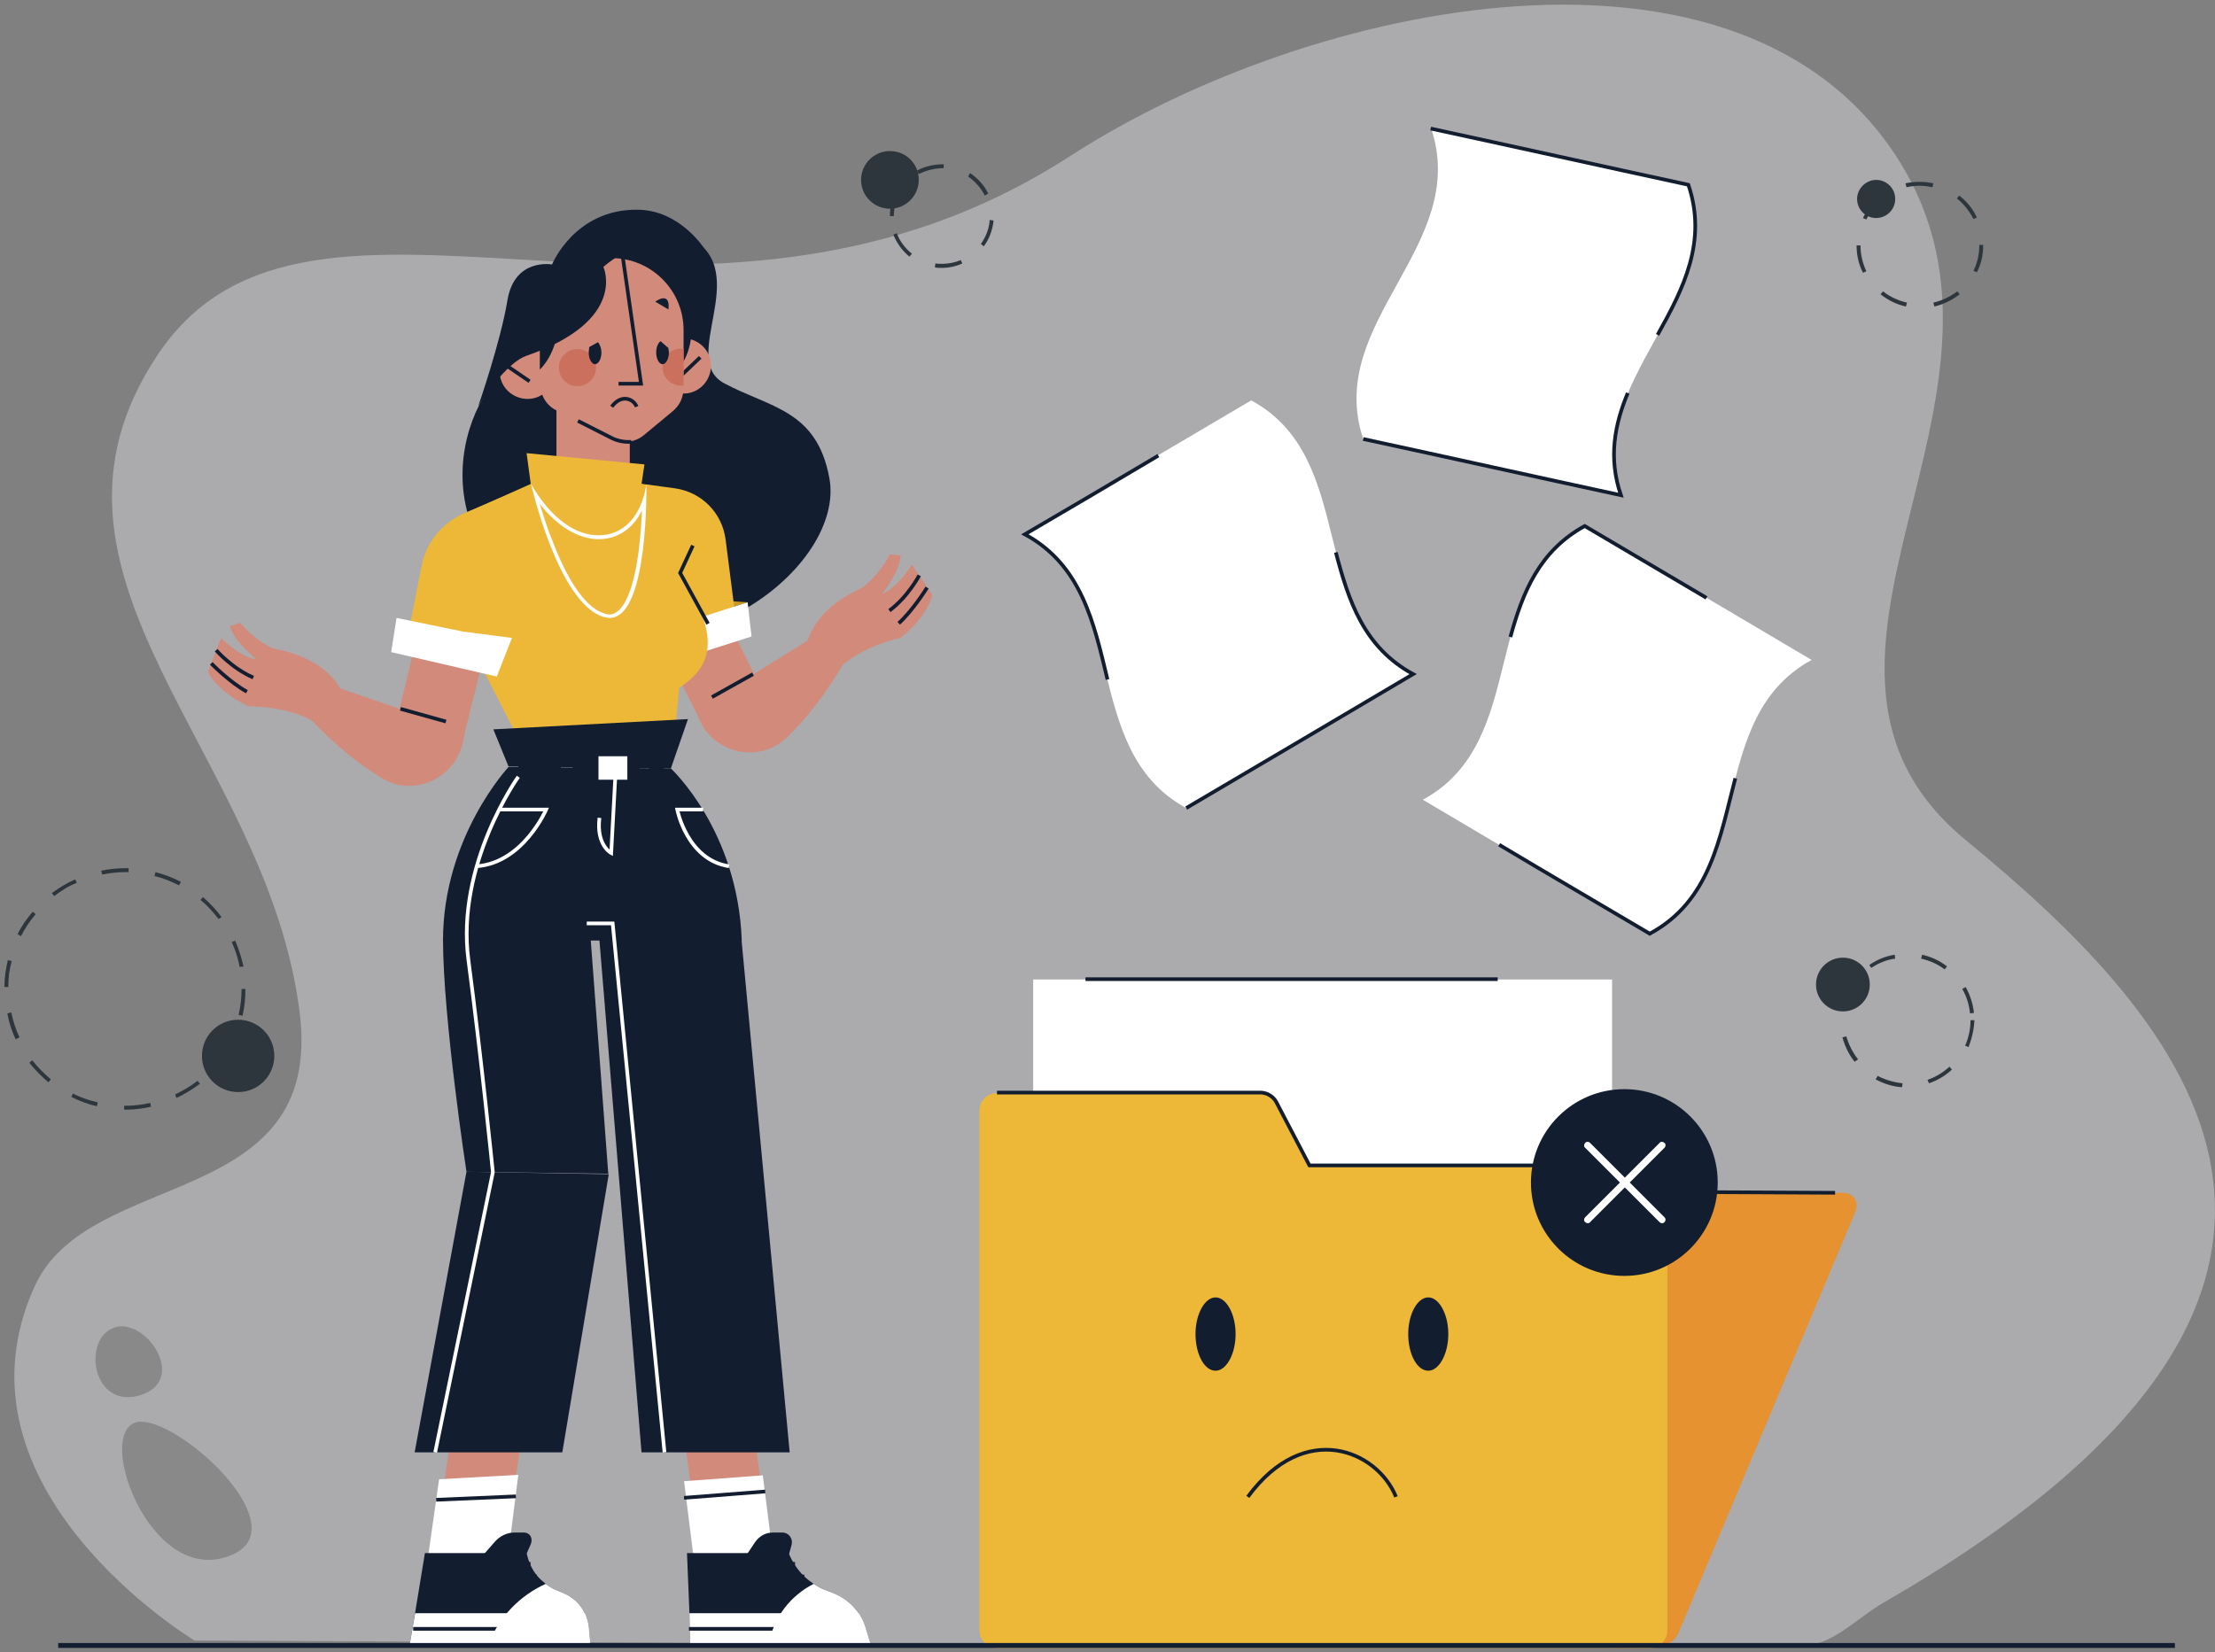 <svg width="453" height="338" viewBox="0 0 453 338" fill="none" xmlns="http://www.w3.org/2000/svg">
<rect x="0" y="0" width="453" height="338" fill="#808080" stroke="none"/>
<g clip-path="url(#clip0_3942_1316)">
<g opacity="0.4">
<path d="M39.8 335.6C39.8 335.6 -11.8 304.6 7.1 263.1C18.2 238.7 66.3 247.8 61.3 207.2C54.7 153.9 1.8 118.1 32.3 72.5C63.7 25.6 142.2 81.5 218.9 31.9C268.4 -0.1 356.5 -18.1 388.4 32.9C418.9 81.6 357.9 135.7 402.2 172C446.5 208.4 497.2 263.2 385.3 327.8C379.7 331 374.8 336.6 368.8 336.6C275.6 336.6 189.6 336.3 189.6 336.3" fill="#EBEBF3"/>
<path d="M29.8 290.9C18.2 289 29.1 323.1 45.6 318.7C62.1 314.3 39.5 292.4 29.8 290.9Z" fill="#969696"/>
<path d="M23.3 271.6C16.7 274 18.9 288.4 28.7 285.4C38.6 282.3 29.8 269.3 23.3 271.6Z" fill="#969696"/>
<path d="M368.7 336.6C264.8 336.3 189.5 336.3 189.5 336.3L368.7 336.6Z" fill="#969696"/>
</g>
<path d="M389.8 62.7C387.9 62.3 386.1 61.4 384.6 60.2L385.1 59.6C386.5 60.7 388.2 61.5 390 61.9L389.8 62.7ZM395.6 62.7L395.4 61.9C397.2 61.5 398.8 60.7 400.3 59.6L400.8 60.2C399.2 61.4 397.4 62.3 395.6 62.7ZM381 55.8C380.1 54 379.7 52.2 379.7 50.2H380.5C380.5 52 380.9 53.8 381.7 55.5L381 55.8ZM404.3 55.7L403.6 55.4C404.4 53.8 404.8 52 404.8 50.1H405.4H405.6C405.6 52.1 405.2 54 404.3 55.7ZM381.7 44.9L381 44.6C381.8 42.9 383.1 41.3 384.6 40.1L385.1 40.7C383.7 41.8 382.5 43.2 381.7 44.9ZM403.6 44.8C402.8 43.2 401.6 41.7 400.2 40.6L400.7 40C402.2 41.2 403.5 42.7 404.3 44.5L403.6 44.8ZM389.9 38.3L389.7 37.5C390.6 37.3 391.6 37.2 392.6 37.2C393.6 37.2 394.5 37.3 395.4 37.5L395.2 38.3C394.3 38.1 393.4 38 392.5 38C391.8 38 390.8 38.1 389.9 38.3Z" fill="#2E363D"/>
<path d="M25.6 227H25.4V226.2H25.6C27.3 226.2 29.1 226 30.7 225.6L30.9 226.4C29.1 226.8 27.3 227 25.6 227ZM19.8 226.3C18 225.9 16.2 225.2 14.6 224.4L14.9 223.7C16.5 224.5 18.2 225.1 20 225.5L19.8 226.3ZM36.1 224.6L35.8 223.9C37.4 223.1 39 222.2 40.4 221.1L40.9 221.7C39.4 222.8 37.8 223.8 36.1 224.6ZM9.9 221.4C8.5 220.2 7.2 218.9 6 217.4L6.6 216.9C7.7 218.3 9 219.6 10.4 220.8L9.9 221.4ZM44.8 217.8L44.2 217.3C45.3 215.9 46.3 214.4 47.1 212.8L47.8 213.1C47 214.7 46 216.3 44.8 217.8ZM3.2 212.6C2.4 210.9 1.8 209.1 1.5 207.3L2.3 207.1C2.7 208.9 3.2 210.6 4 212.2L3.2 212.6ZM49.6 207.8L48.8 207.6C49.2 205.9 49.4 204.1 49.4 202.3H50.2C50.2 204.2 50 206 49.6 207.8ZM1.7 201.9H0.9C0.9 200 1.2 198.2 1.6 196.4L2.4 196.6C1.9 198.3 1.7 200 1.7 201.9ZM49 197.8C48.7 196 48.1 194.3 47.4 192.7L48.1 192.4C48.8 194.1 49.4 195.9 49.8 197.7L49 197.8ZM4.3 191.5L3.6 191.1C4.4 189.4 5.5 187.9 6.7 186.5L7.3 187C6.1 188.4 5.1 189.9 4.3 191.5ZM44.7 188C43.6 186.6 42.4 185.2 41 184.1L41.5 183.5C42.9 184.7 44.2 186.1 45.3 187.6L44.7 188ZM11.1 183.3L10.6 182.7C12.1 181.6 13.7 180.6 15.4 179.9L15.7 180.6C14.1 181.2 12.5 182.2 11.1 183.3ZM36.6 181.1C35 180.3 33.3 179.6 31.6 179.2L31.8 178.4C33.6 178.9 35.3 179.5 37 180.4L36.6 181.1ZM20.9 178.9L20.7 178.1C22.3 177.8 23.9 177.6 25.6 177.6C25.8 177.6 26.1 177.6 26.3 177.6V178.4C26.1 178.4 25.8 178.4 25.6 178.4C24 178.4 22.4 178.6 20.9 178.9Z" fill="#2E363D"/>
<path d="M48.7 223.4C52.787 223.4 56.1 220.087 56.1 216C56.1 211.913 52.787 208.6 48.7 208.6C44.613 208.6 41.3 211.913 41.3 216C41.3 220.087 44.613 223.4 48.7 223.4Z" fill="#2E363D"/>
<path d="M376.9 206.9C379.938 206.9 382.4 204.437 382.4 201.4C382.4 198.362 379.938 195.9 376.9 195.9C373.862 195.9 371.4 198.362 371.4 201.4C371.4 204.437 373.862 206.9 376.9 206.9Z" fill="#2E363D"/>
<path d="M387.6 40.7C387.6 42.9 385.8 44.6 383.7 44.6C381.5 44.6 379.8 42.8 379.8 40.7C379.8 38.6 381.6 36.8 383.7 36.8C385.8 36.8 387.6 38.5 387.6 40.7Z" fill="#2E363D"/>
<path d="M187.9 36.8C187.9 40 185.3 42.7 182 42.7C178.8 42.7 176.1 40.1 176.1 36.8C176.1 33.6 178.7 30.9 182 30.9C185.3 30.9 187.9 33.5 187.9 36.8Z" fill="#2E363D"/>
<path d="M192.6 54.8C192.1 54.8 191.7 54.8 191.2 54.7L191.3 53.9C193 54.1 194.8 53.9 196.5 53.2L196.8 53.9C195.5 54.5 194 54.8 192.6 54.8ZM186 52.5C184.5 51.3 183.4 49.7 182.7 48L183.4 47.7C184 49.3 185.1 50.8 186.5 51.9L186 52.5ZM201.2 50.4L200.6 49.9C201.6 48.5 202.3 46.8 202.4 45L203.2 45.1C203 47.1 202.3 48.9 201.2 50.4ZM182.8 44.2H182C182 42.3 182.5 40.4 183.5 38.8L184.2 39.2C183.3 40.7 182.8 42.4 182.8 44.2ZM201.4 40C200.6 38.4 199.4 37.1 198 36.1L198.4 35.4C200 36.5 201.3 37.9 202.1 39.6L201.4 40ZM187.9 35.6L187.5 34.9C189.2 34 191.1 33.6 193 33.6V34.4C191.3 34.4 189.5 34.8 187.9 35.6Z" fill="#2E363D"/>
<path d="M389 222.4C387.1 222.3 385.3 221.7 383.6 220.8L384 220.1C385.6 220.9 387.3 221.4 389.1 221.6L389 222.4ZM394.5 221.6L394.2 220.9C395.9 220.3 397.4 219.4 398.7 218.2L399.2 218.8C397.9 220 396.3 221 394.5 221.6ZM379.3 217.2C378.1 215.7 377.3 214 376.8 212.2L377.6 212C378.1 213.7 378.9 215.3 380 216.7L379.3 217.2ZM402.6 214.2L401.9 213.9C402.6 212.3 403 210.5 403 208.7H403.8C403.7 210.6 403.3 212.4 402.6 214.2ZM402.9 207.3C402.7 205.5 402.2 203.8 401.3 202.3L402 201.9C402.9 203.5 403.5 205.3 403.7 207.2L402.9 207.3ZM377.2 206.7L376.4 206.6C376.7 204.7 377.3 203 378.4 201.3L379.1 201.7C378.1 203.3 377.5 205 377.2 206.7ZM397.7 198.3C396.3 197.2 394.6 196.5 392.9 196.1L393.1 195.3C394.9 195.7 396.7 196.5 398.2 197.7L397.7 198.3ZM382.7 198L382.3 197.4C383.9 196.3 385.6 195.6 387.5 195.3L387.6 196.1C385.9 196.3 384.2 197 382.7 198Z" fill="#2E363D"/>
<path d="M291.3 228.9L295.2 243.6L376.8 244C379.1 244 380.3 245.8 379.4 248L343.2 334.2C342.5 335.8 340.3 337.1 338.3 337.1L204.5 336.5C202.5 336.5 201.1 335.2 201.4 333.5L214.9 250.6L216.1 243.2L218.2 230.5C218.6 228.2 220.8 226.3 223.2 226.3L288.1 226.6C289.7 226.6 291 227.5 291.3 228.9Z" fill="#E69230"/>
<path d="M223.2 226.3L288.1 226.6C289.7 226.6 291 227.5 291.3 228.9L295.2 243.6L375.3 244" stroke="#121D30" stroke-width="0.75" stroke-miterlimit="10"/>
<path d="M211.294 261.066H329.694V200.366H211.294V261.066Z" fill="white"/>
<path d="M222 200.3H306.3" stroke="#121D30" stroke-width="0.75" stroke-miterlimit="10"/>
<path d="M261 225.5L267.8 238.5H337.4C339.4 238.5 341 240.1 341 242.1V333.5C341 335.5 339.4 337.1 337.4 337.1H203.9C201.9 337.1 200.3 335.5 200.3 333.5V245.3V238.5V227.2C200.3 225.2 201.9 223.6 203.9 223.6H257.8C259.1 223.5 260.4 224.3 261 225.5Z" fill="#EDB837"/>
<path d="M203.9 223.5H257.8C259.1 223.5 260.4 224.3 261 225.4L267.8 238.4H337.4" stroke="#121D30" stroke-width="0.75" stroke-miterlimit="10"/>
<path d="M332.2 261C342.749 261 351.3 252.449 351.3 241.9C351.3 231.351 342.749 222.8 332.2 222.8C321.651 222.8 313.1 231.351 313.1 241.9C313.1 252.449 321.651 261 332.2 261Z" fill="#121D30"/>
<path d="M340.4 249L333.3 241.9L340.4 234.8C340.7 234.5 340.7 234 340.4 233.8C340.1 233.5 339.6 233.5 339.4 233.8L332.3 240.9L325.2 233.8C324.9 233.5 324.4 233.5 324.2 233.8C323.9 234.1 323.9 234.6 324.2 234.8L331.3 241.9L324.2 249C323.9 249.3 323.9 249.8 324.2 250C324.5 250.3 325 250.3 325.2 250L332.3 242.9L339.4 250C339.7 250.3 340.2 250.3 340.4 250C340.7 249.7 340.7 249.3 340.4 249Z" fill="white"/>
<path d="M255.2 306.2C266.9 290.3 281.7 296.8 285.5 306.2" stroke="#121D30" stroke-width="0.75" stroke-miterlimit="10"/>
<path d="M252.7 272.9C252.7 277 250.8 280.4 248.6 280.4C246.3 280.4 244.5 277 244.5 272.9C244.5 268.8 246.4 265.4 248.6 265.4C250.8 265.4 252.7 268.8 252.7 272.9Z" fill="#121D30"/>
<path d="M296.2 272.9C296.2 277 294.3 280.4 292.1 280.4C289.8 280.4 288 277 288 272.9C288 268.8 289.9 265.4 292.1 265.4C294.3 265.4 296.2 268.8 296.2 272.9Z" fill="#121D30"/>
<path d="M123.4 54.6C123.4 54.6 131.4 42.9 141.4 48.7C153.9 56 138.8 73.4 148.1 78.4C157.4 83.4 167 83.8 169.6 97.7C173.1 115.9 140.2 141.4 112.4 125.3C84.6 109.2 94.5 78.8 107.5 72.8C123.2 65.6 123.4 54.6 123.4 54.6Z" fill="#121D30"/>
<path d="M128.8 82V98C128.8 100.1 128 102 126.6 103.3C125.2 104.7 123.4 105.5 121.3 105.5C117.1 105.5 113.8 102.1 113.8 98V82H128.8Z" fill="#D28A7B"/>
<path d="M102.3 77.1C102.9 80.1 105.9 82.1 109 81.5C112 80.9 114 77.9 113.4 74.8C112.8 71.8 109.8 69.8 106.7 70.4C103.7 71.1 101.7 74 102.3 77.1Z" fill="#D28A7B"/>
<path d="M103.9 75L108.3 78" stroke="#121D30" stroke-width="0.75" stroke-miterlimit="10"/>
<path d="M134.2 76C134.8 79 137.8 81 140.9 80.4C143.9 79.8 145.9 76.8 145.3 73.7C144.7 70.7 141.7 68.7 138.6 69.3C135.6 69.9 133.6 72.9 134.2 76Z" fill="#D28A7B"/>
<path d="M139.2 74.8C139.2 74.8 142.4 71.3 141.3 62.9H136.8L139.2 74.8Z" fill="#121D30"/>
<path d="M138.8 77.3L143.2 73.1" stroke="#121D30" stroke-width="0.75" stroke-miterlimit="10"/>
<path d="M125.1 52.8C133.2 52.8 139.8 59.4 139.8 67.5V79.5C139.8 79.8 139.8 80.1 139.7 80.4C139.5 81.8 138.8 83.1 137.6 84.1L131.7 89C129.9 90.5 127.4 90.8 125.3 89.7L113.7 83.9C111.7 82.9 110.5 80.8 110.5 78.6V67.4C110.4 59.4 117 52.8 125.1 52.8Z" fill="#D28A7B"/>
<path d="M118.2 86.1L124.9 89.5C126 90.1 127.3 90.4 128.6 90.4H129.1" stroke="#121D30" stroke-width="0.75" stroke-miterlimit="10"/>
<path d="M127.4 52.8L131.1 78.5H126.5" stroke="#121D30" stroke-width="0.75" stroke-miterlimit="10"/>
<path d="M139.8 71.4V78.9C139.6 78.9 139.4 78.9 139.3 78.9C137.2 78.9 135.5 77.2 135.5 75.1C135.5 73 137.2 71.3 139.3 71.3C139.4 71.4 139.6 71.4 139.8 71.4Z" fill="#CB705D"/>
<path d="M121.9 75.2C121.9 77.3 120.2 79 118.1 79C116 79 114.3 77.3 114.3 75.2C114.3 73.1 116 71.4 118.1 71.4C120.2 71.4 121.9 73.1 121.9 75.2Z" fill="#CB705D"/>
<path d="M110.4 66.1V75.6C110.4 75.6 114.2 72.2 114.1 65.7L110.4 66.1Z" fill="#121D30"/>
<path d="M144 50.8C134 45 123.4 54.6 123.4 54.6C123.4 54.6 128.5 65.6 107.6 72.8C104.2 74 99.8 79.8 97.8 83.1C97.8 83.1 102.4 69.9 103.8 61.3C105.3 52.7 112.9 54.1 112.9 54.1C112.9 54.1 117.5 42.8 130.3 42.9C139 42.9 144 50.8 144 50.8Z" fill="#121D30"/>
<path d="M136.8 72.1C136.8 73.4 136.2 74.5 135.5 74.5C134.8 74.5 134.2 73.4 134.2 72.1C134.2 71 134.6 70.1 135.1 69.8L136.7 71.2C136.7 71.6 136.8 71.8 136.8 72.1Z" fill="#121D30"/>
<path d="M123 72.1C123 73.4 122.4 74.5 121.7 74.5C121 74.5 120.4 73.4 120.4 72.1C120.4 71.7 120.5 71.4 120.5 71L122.3 70C122.7 70.5 123 71.3 123 72.1Z" fill="#121D30"/>
<path d="M134 61.7C135.8 60.5 137 60.8 136.7 63.3L134 61.7Z" fill="#121D30"/>
<path d="M119.2 63.3C118.8 61.2 119.5 60.2 121.7 61.4L119.2 63.3Z" fill="#121D30"/>
<path d="M125.1 83.2C127.1 80.5 129.6 81.6 130.2 83.2" stroke="#121D30" stroke-width="0.75" stroke-miterlimit="10"/>
<path d="M153.2 151.7C156.7 149.9 158.1 145.6 156.3 142L139.8 109C138 105.5 133.7 104.1 130.1 105.9C126.6 107.7 125.2 112 127 115.6L143.2 147.3C144.5 149.8 147 151.7 149.8 152.1C150.9 152.3 152.1 152.2 153.2 151.7Z" fill="#D28A7B"/>
<path d="M85.8 158.2C82 157.2 79.6 153.3 80.6 149.5L89.3 113.7C90.3 109.9 94.2 107.5 98 108.5C101.8 109.5 104.2 113.4 103.2 117.2L94.6 151.7C93.9 154.5 91.9 156.8 89.3 157.9C88.2 158.3 87 158.5 85.8 158.2Z" fill="#D28A7B"/>
<path d="M152.9 123.2L139.2 122.3L124.7 127L139.2 127.6L152.9 123.2Z" fill="#CB9824"/>
<path d="M148.4 110.4L150.7 128.4L129 131.4L132.2 99.1L138.1 99.9C143.5 100.7 147.7 104.9 148.4 110.4Z" fill="#EDB837"/>
<path d="M152.9 123.2L139.2 127.6L124.7 127L127.5 135.1L140.2 134.5L153.7 130.2L152.9 123.2Z" fill="white"/>
<path d="M137.4 156.3H108.7L90.3 120.5C87.3 114.6 89.8 107.4 95.8 104.7L114.8 96.2L132.1 99.1C138.1 100.1 142.3 105.6 141.7 111.6L137.4 156.3Z" fill="#EDB837"/>
<path d="M129.7 109.1L131.8 95L107.7 92.7L109.9 109.1H129.7Z" fill="#EDB837"/>
<path d="M110.4 103.1C114 107.7 118.3 110.3 122.5 110.3C126.3 110.3 129.5 108.1 131.3 104.4C131.2 106.1 131.1 108.1 130.9 110.1C130.2 117.6 128.7 122.7 126.7 124.7C126 125.4 125.3 125.7 124.6 125.7C124.3 125.7 123.9 125.6 123.6 125.5C120 124.4 116.4 119.4 113.2 111.2C112 108.3 111.1 105.4 110.4 103.1ZM108.6 99C108.6 99 114.1 123.3 123.4 126.2C123.8 126.3 124.3 126.4 124.7 126.4C132.7 126.4 132.2 99 132.2 99C131.2 105.8 127.3 109.5 122.5 109.5C118 109.6 112.8 106.3 108.6 99Z" fill="white"/>
<path d="M143.8 323.1H158.2L152.3 278.4H137.9L143.8 323.1Z" fill="#D28A7B"/>
<path d="M142.4 323H158.7L156 301.8L139.9 303L142.4 323Z" fill="white"/>
<path d="M141.1 336.3H178L177 333C176.7 331.9 176.2 330.9 175.6 330C174.3 328.1 172.4 326.6 170.2 325.8L169.2 325.4C168.2 325.1 167.3 324.6 166.4 324C165.7 323.5 165 323 164.4 322.4C163.1 321.1 162 319.5 161.3 317.7H140.5L141 330L141.1 336.3Z" fill="#121D30"/>
<path d="M155.3 319.9H162.6" stroke="#121D30" stroke-width="0.75" stroke-miterlimit="10"/>
<path d="M157.2 322.5H164.5" stroke="#121D30" stroke-width="0.75" stroke-miterlimit="10"/>
<path d="M148 327.4C148 327.9 148.4 328.3 148.9 328.3C149.4 328.3 149.8 327.9 149.8 327.4C149.8 326.9 149.4 326.5 148.9 326.5C148.5 326.5 148.1 326.9 148 327.4Z" stroke="#121D30" stroke-width="0.75" stroke-miterlimit="10"/>
<path d="M152.4 327.4C152.4 327.9 152.8 328.3 153.3 328.3C153.8 328.3 154.2 327.9 154.2 327.4C154.2 326.9 153.8 326.5 153.3 326.5C152.9 326.5 152.5 326.9 152.4 327.4Z" stroke="#121D30" stroke-width="0.75" stroke-miterlimit="10"/>
<path d="M141.1 336.3H178L177 333C176.7 331.9 176.2 330.9 175.6 330H141L141.1 336.3Z" fill="white"/>
<path d="M140.9 333.2H164.1" stroke="#121D30" stroke-width="0.75" stroke-miterlimit="10"/>
<path d="M157.3 336.3H178L177 333C176.7 331.9 176.2 330.9 175.6 330C174.3 328.1 172.4 326.6 170.2 325.8L169.2 325.4C168.2 325.1 167.3 324.6 166.4 324C161.7 326.4 158.1 330.9 157.3 336.3Z" fill="white"/>
<path d="M161.4 317.8L161.9 316C162.2 314.7 161.3 313.5 160 313.5H158.1C156.6 313.5 155.3 314.2 154.4 315.5L152.8 317.9H161.4V317.8Z" fill="#121D30"/>
<path d="M100.9 149.2L140.7 147.1L137.2 157.2L104 156.8L100.9 149.2Z" fill="#121D30"/>
<path d="M137.2 157.2C137.2 157.2 150.9 169.8 151.7 192.4H90.6C90.6 171.2 104 156.9 104 156.9L137.2 157.2Z" fill="#121D30"/>
<path d="M102.1 165.6H111.7C111.7 165.6 107 176.5 97.5 177.2" stroke="white" stroke-width="0.75" stroke-miterlimit="10"/>
<path d="M143.8 165.6H138.5C138.5 165.6 140.5 175.9 149.1 177.2" stroke="white" stroke-width="0.75" stroke-miterlimit="10"/>
<path d="M125.9 157.8L125 174.5C125 174.5 121.9 172.9 122.6 167.3" stroke="white" stroke-width="0.75" stroke-miterlimit="10"/>
<path d="M114.7 155.4H106V158.9H114.7V155.4Z" fill="#121D30"/>
<path d="M135.8 155.4H132.8V158.9H135.8V155.4Z" fill="#121D30"/>
<path d="M130.8 155.4H117.1V158.9H130.8V155.4Z" fill="#121D30"/>
<path d="M128.3 154.7H122.4V159.5H128.3V154.7Z" fill="white"/>
<path d="M87.8 323.1L102.2 323.7L109.6 275.2L95.2 274.5L87.8 323.1Z" fill="#D28A7B"/>
<path d="M86.9 323L103.2 323.8L106 301.7L89.8 302.6L86.9 323Z" fill="white"/>
<path d="M83.8 336.3H120.7L120.4 333C120.3 331.9 120 330.9 119.6 330C118.7 328.1 117.1 326.6 115 325.8L114.1 325.4C113.2 325.1 112.4 324.6 111.6 324C111 323.5 110.4 323 109.9 322.4C108.8 321.1 108.1 319.5 107.7 317.7H86.9L84.9 329.9L83.8 336.3Z" fill="#121D30"/>
<path d="M101.2 319.9H108.5" stroke="#121D30" stroke-width="0.75" stroke-miterlimit="10"/>
<path d="M102.5 322.5H109.8" stroke="#121D30" stroke-width="0.75" stroke-miterlimit="10"/>
<path d="M92.4 327.4C92.3 327.9 92.6 328.3 93.1 328.3C93.6 328.3 94.1 327.9 94.2 327.4C94.3 326.9 94 326.5 93.5 326.5C93 326.5 92.6 326.9 92.4 327.4Z" stroke="#121D30" stroke-width="0.75" stroke-miterlimit="10"/>
<path d="M96.8 327.4C96.7 327.9 97 328.3 97.5 328.3C98 328.3 98.5 327.9 98.6 327.4C98.7 326.9 98.4 326.5 97.9 326.5C97.5 326.5 97 326.9 96.8 327.4Z" stroke="#121D30" stroke-width="0.75" stroke-miterlimit="10"/>
<path d="M83.8 336.3H120.7L120.4 333C120.3 331.9 120 330.9 119.6 330H84.9L83.8 336.3Z" fill="white"/>
<path d="M107.7 333.2H84.5" stroke="#121D30" stroke-width="0.75" stroke-miterlimit="10"/>
<path d="M100 336.3H120.7L120.4 333C120.3 331.9 120 330.9 119.6 330C118.7 328.1 117.1 326.6 115 325.8L114.1 325.4C113.2 325.1 112.4 324.6 111.6 324C106.3 326.4 101.9 330.9 100 336.3Z" fill="white"/>
<path d="M107.7 317.8L108.5 316C109.1 314.7 108.4 313.5 107.1 313.5H105.2C103.7 313.5 102.2 314.2 101.1 315.5L99 317.9H107.7V317.8Z" fill="#121D30"/>
<path d="M122.5 191.2L131.2 297.1H161.5L151.6 191.7L122.5 191.2Z" fill="#121D30"/>
<path d="M95.4 239.7L84.8 297.1H115L124.5 240.2L95.4 239.7Z" fill="#121D30"/>
<path d="M95.4 239.7C95.4 239.7 90.6 208.3 90.6 192.1H120.8L124.4 240.1L95.4 239.7Z" fill="#121D30"/>
<path d="M86.2 115.9L83.1 131.7L104.6 135.8L105 100.7L94.9 105C90.4 107 87.1 111 86.2 115.9Z" fill="#EDB837"/>
<path d="M81.1 126.4L94.7 129.2L104.7 130.5L101.6 138.4L80 133.4L81.1 126.4Z" fill="white"/>
<path d="M137.6 114.9C147.8 130.1 147.3 137.3 134.7 142.9L137.6 114.9Z" fill="#EDB837"/>
<path d="M144.8 127.6L139.1 117.2L141.7 111.6" stroke="#121D30" stroke-width="0.75" stroke-miterlimit="10"/>
<path d="M63.9 147.4C57.9 144.3 50.9 144.5 50.9 144.5L53 132.2C64.8 133.6 68.6 138.7 70.2 141.9L63.9 147.4Z" fill="#D28A7B"/>
<path d="M50.9 144.5C50.9 144.5 45.1 142.1 42.5 137.5L45.2 130.5C45.2 130.5 49 134.4 52.5 134.9C52.5 134.9 47.9 131.3 47 128.1L49.1 127.4C49.1 127.4 52.5 131.6 57.7 133.5L50.9 144.5Z" fill="#D28A7B"/>
<path d="M43.2 135.7C43.2 135.7 47 139.6 50.5 141.5" stroke="#121D30" stroke-width="0.75" stroke-miterlimit="10"/>
<path d="M44.2 133C44.2 133 47.4 136.7 51.8 138.6" stroke="#121D30" stroke-width="0.75" stroke-miterlimit="10"/>
<path d="M94.9 149.5L65.7 139.5L61.3 144.7C66.3 150.4 71.9 155.4 78.1 159.2C85.4 163.6 94.9 158.2 94.9 149.5Z" fill="#D28A7B"/>
<path d="M135.9 297.1L125.3 188.9H120" stroke="white" stroke-width="0.75" stroke-miterlimit="10"/>
<path d="M106 158.9C106 158.9 93.2 176.8 95.8 196.4C98.4 216 100.8 239.8 100.8 239.8L89 297.1" stroke="white" stroke-width="0.75" stroke-miterlimit="10"/>
<path d="M91.2 147.6L81.9 145" stroke="#121D30" stroke-width="0.75" stroke-miterlimit="10"/>
<path d="M172.1 136.2C177.3 131.8 184.2 130.5 184.2 130.5L179.4 119C168.2 123 165.7 128.8 164.8 132.3L172.1 136.2Z" fill="#D28A7B"/>
<path d="M184.1 130.5C184.1 130.5 189.2 126.9 190.7 121.7L186.5 115.5C186.5 115.5 183.6 120.2 180.4 121.5C180.4 121.5 184.1 116.9 184.2 113.6L182 113.4C182 113.4 179.6 118.3 175 121.2L184.1 130.5Z" fill="#D28A7B"/>
<path d="M189.6 120.2C189.6 120.2 186.7 124.9 183.8 127.5" stroke="#121D30" stroke-width="0.75" stroke-miterlimit="10"/>
<path d="M188 117.7C188 117.7 185.7 122.1 181.9 124.9" stroke="#121D30" stroke-width="0.75" stroke-miterlimit="10"/>
<path d="M142.4 145.2L168.6 128.9L174.1 132.9C170.5 139.6 166.2 145.7 161 150.8C154.8 156.8 144.3 153.7 142.4 145.2Z" fill="#D28A7B"/>
<path d="M145.6 142.6L154 137.9" stroke="#121D30" stroke-width="0.75" stroke-miterlimit="10"/>
<path d="M89.2 306.8L105.5 306.1" stroke="#121D30" stroke-width="0.75" stroke-miterlimit="10"/>
<path d="M139.9 306.4L156.5 305.1" stroke="#121D30" stroke-width="0.75" stroke-miterlimit="10"/>
<path d="M11.9 336.6H444.8" stroke="#121D30" stroke-miterlimit="10"/>
<path d="M278.8 89.8C296.4 93.6 313.9 97.5 331.5 101.3C323.5 77.4 353.4 61.7 345.4 37.8C327.8 34 310.3 30.1 292.7 26.3C300.7 50.3 270.8 65.9 278.8 89.8Z" fill="white"/>
<path d="M339 68.5C344.3 59 349.2 49.4 345.3 37.8C327.7 34 310.2 30.1 292.6 26.3" stroke="#121D30" stroke-width="0.75" stroke-miterlimit="10"/>
<path d="M278.8 89.8C296.4 93.6 313.9 97.5 331.5 101.3C328.9 93.7 330.2 86.9 332.9 80.4" stroke="#121D30" stroke-width="0.75" stroke-miterlimit="10"/>
<path d="M242.6 165.3C258.1 156.2 273.6 147 289 137.9C266.8 125.8 278.1 94 255.9 81.9C240.4 91 224.9 100.2 209.5 109.3C231.7 121.4 220.4 153.2 242.6 165.3Z" fill="white"/>
<path d="M242.6 165.3C258.1 156.2 273.6 147 289 137.9C278.9 132.4 275.8 122.9 273.2 113" stroke="#121D30" stroke-width="0.75" stroke-miterlimit="10"/>
<path d="M236.9 93.2C227.8 98.6 218.7 104 209.6 109.3C221.2 115.6 223.7 127.4 226.5 139" stroke="#121D30" stroke-width="0.75" stroke-miterlimit="10"/>
<path d="M337.4 191C321.9 181.9 306.4 172.7 291 163.6C313.2 151.5 301.9 119.7 324.1 107.6C339.6 116.7 355.1 125.9 370.5 135C348.3 147.1 359.6 179 337.4 191Z" fill="white"/>
<path d="M354.9 159.2C351.7 171.4 349.8 184.3 337.4 191C327.1 184.9 316.8 178.9 306.6 172.8" stroke="#121D30" stroke-width="0.75" stroke-miterlimit="10"/>
<path d="M308.9 130.3C311.4 121.2 314.8 112.7 324.1 107.6C332.4 112.5 340.7 117.4 349 122.3" stroke="#121D30" stroke-width="0.75" stroke-miterlimit="10"/>
</g>
<defs>
<clipPath id="clip0_3942_1316">
<rect width="453" height="338" fill="white"/>
</clipPath>
</defs>
</svg>
